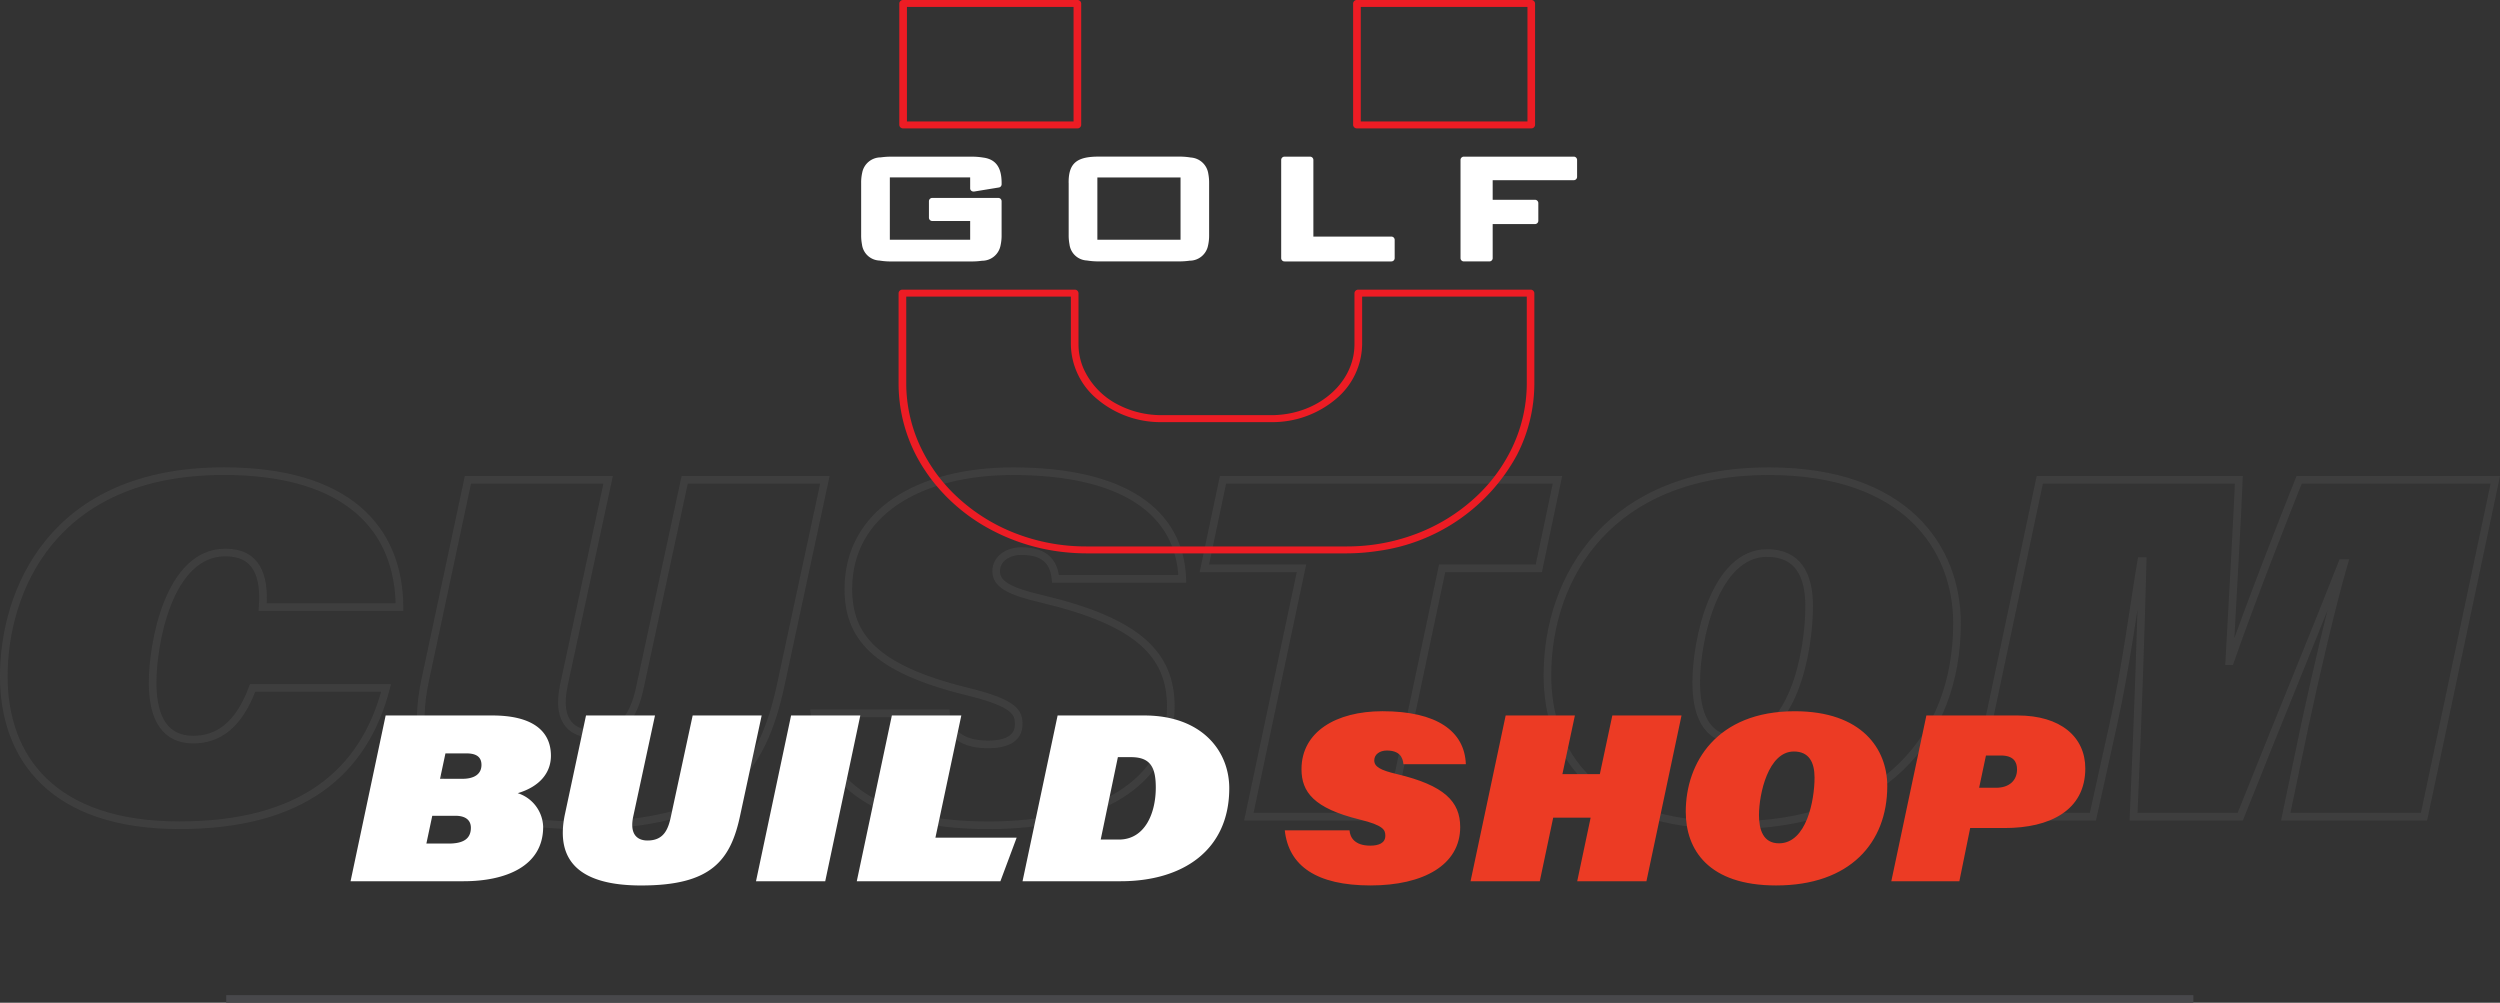 <svg xmlns="http://www.w3.org/2000/svg" width="329.158" height="132.026" viewBox="0 0 329.158 132.026"><rect x="0" y="0" width="329.158" height="132.026" fill="#333333" stroke="none"/><g transform="translate(-27.216 -168.974)"><path d="M-129.024-16.947c-1.827,4.914-4.536,6.8-7.812,6.8-3.528,0-5.355-2.52-5.355-7.5,0-5.04,2.079-17.136,9.576-17.136,4.032,0,5.229,2.9,4.914,7.182h18.018c-.063-10.332-6.867-17.892-23.121-17.892-22.68,0-28.98,15.876-28.98,27.027,0,10.71,6.426,19.593,23.121,19.593,16.128,0,24.318-6.93,27.216-18.081Zm28.35-27.405-5.607,26.271c-2.835,13.041,4.41,19.215,20.349,19.215,18.585,0,23.94-6.489,26.523-18.837l5.733-26.649H-72.135l-5.8,26.9c-.756,3.717-2.016,6.552-6.3,6.552-2.205,0-4.977-1.134-3.78-6.552l5.8-26.9Zm45.612,30.744C-54.054-4.095-46.557,1.134-32.13,1.134c14.175,0,24-5.481,24-15.624,0-6.8-4.221-11.151-16.947-14.175-4.347-1.008-6.048-1.953-6.048-3.654,0-1.638,1.512-2.646,3.339-2.646,3.4,0,4.284,1.764,4.473,3.654H-6.615c-.315-8.82-7.749-14.175-22.3-14.175-12.474,0-21.672,5.544-21.672,15.5,0,6.111,3.276,10.458,15.561,13.482,6.489,1.575,6.867,2.835,6.867,4.347,0,1.953-1.764,2.646-4.032,2.646-4.158,0-5.418-2.205-5.544-4.1ZM2.142,0H20.664l6.93-32.7H40.32l2.457-11.655H-1.26L-3.717-32.7H9.072ZM70.623-45.486c-20.916,0-29.169,13.8-29.169,26.9,0,10.08,5.985,19.719,24.192,19.719,19.782,0,29.736-11.466,29.736-26.586C95.382-35.406,88.578-45.486,70.623-45.486Zm-.252,10.773c4.032,0,5.544,2.835,5.544,6.993,0,6.048-2.142,17.577-9.513,17.577-4.284,0-5.355-3.717-5.355-7.56C61.047-23.31,63.5-34.713,70.371-34.713ZM138.663,0H156.87l9.387-44.352h-25.83c-2.079,5.229-6.237,15.75-9.072,23.877h-.126c.5-9.261,1.071-19.026,1.26-23.877H106.281L96.894,0h16.38l2.646-11.97c1.7-7.56,2.835-16.506,3.717-21.672h.189c-.252,9.45-.567,19.278-1.2,33.642h14.049c5.8-14.553,9.891-24.381,13.419-33.39h.252c-1.638,5.607-3.843,15.183-5.166,21.357Z" transform="translate(189.5 276.5)" fill="none" stroke="#707070" stroke-width="1" opacity="0.189"/><g transform="translate(11.14 25.55)"><path d="M58.913,72.86H24.8a27.857,27.857,0,0,1-2.9-.152,26.43,26.43,0,0,1-9.491-2.834,24.1,24.1,0,0,1-7.491-6,21.962,21.962,0,0,1-1.362-1.824A20.508,20.508,0,0,1,0,50.52V38.6a.487.487,0,0,1,.508-.461H23.181a.486.486,0,0,1,.507.461v6.72a8.078,8.078,0,0,0,.624,3.12A9.9,9.9,0,0,0,29.1,53.381a11.628,11.628,0,0,0,1.825.73,12.24,12.24,0,0,0,1.931.429,13.089,13.089,0,0,0,1.779.123H49.075c.434,0,.858-.024,1.26-.065.354-.032.734-.087,1.131-.162a12.5,12.5,0,0,0,2.09-.593,11.568,11.568,0,0,0,1.934-.956,10.822,10.822,0,0,0,1.539-1.153,9.878,9.878,0,0,0,.77-.77,8.974,8.974,0,0,0,.61-.762,8.744,8.744,0,0,0,.523-.811,8.532,8.532,0,0,0,.389-.772,8.039,8.039,0,0,0,.7-3.3V38.6a.488.488,0,0,1,.51-.461H83.2a.485.485,0,0,1,.506.461V50.52a20.549,20.549,0,0,1-2.275,9.357A24.566,24.566,0,0,1,63.02,72.554,27.98,27.98,0,0,1,58.913,72.86ZM1.007,39.05V50.52A19.715,19.715,0,0,0,2.9,58.868a21.464,21.464,0,0,0,5.085,6.809A23.879,23.879,0,0,0,15.5,70.264,25.615,25.615,0,0,0,24.7,71.946h34.32a25.616,25.616,0,0,0,9.195-1.681,23.891,23.891,0,0,0,7.518-4.587,21.48,21.48,0,0,0,5.085-6.809,19.729,19.729,0,0,0,1.892-8.349l0-11.47H61.032v6.271a9.521,9.521,0,0,1-3.5,7.254,12.948,12.948,0,0,1-8.457,3.005H34.641a12.949,12.949,0,0,1-8.458-3,9.518,9.518,0,0,1-3.5-7.254V39.05ZM83.294,16.906H60.353a.487.487,0,0,1-.508-.461V.463A.487.487,0,0,1,60.353,0H83.294A.485.485,0,0,1,83.8.461V16.445A.486.486,0,0,1,83.294,16.906ZM60.854.916V15.992H82.8V.916Zm-37.32,15.99H.6a.486.486,0,0,1-.507-.461V.461A.486.486,0,0,1,.6,0H23.535a.487.487,0,0,1,.508.461V16.445A.487.487,0,0,1,23.535,16.906ZM1.1.916V15.992H23.038V.916Z" transform="translate(134.387 143.423)" fill="#ed1c24"/><path d="M337.289,359H348.24V350.8H337.289Zm-3.778-7.456v6.827a6.324,6.324,0,0,0,.11,1.252,2.421,2.421,0,0,0,2.3,2.112,9.184,9.184,0,0,0,1.585.119h10.5a9.667,9.667,0,0,0,1.422-.092,2.47,2.47,0,0,0,2.434-2,6.014,6.014,0,0,0,.141-1.394v-6.826a6.262,6.262,0,0,0-.11-1.243,2.49,2.49,0,0,0-2.3-2.121,9.071,9.071,0,0,0-1.586-.12h-10.5c-2.872-.012-4.038.812-4,3.485Z" transform="translate(-176.73 -184.014)" fill="#fff" fill-rule="evenodd"/><path d="M530.682,358.593v-10.11a.437.437,0,0,0-.456-.415H526.9a.437.437,0,0,0-.456.415v12.965a.437.437,0,0,0,.456.415h14.03a.437.437,0,0,0,.456-.415v-2.442a.437.437,0,0,0-.456-.415Z" transform="translate(-341.683 -184.018)" fill="#fff" fill-rule="evenodd"/><path d="M693.432,356.944h5.553a.437.437,0,0,0,.456-.415v-2.367a.437.437,0,0,0-.456-.415h-5.553v-2.581h10.657a.437.437,0,0,0,.456-.415v-2.269a.437.437,0,0,0-.456-.415H689.655a.437.437,0,0,0-.457.415v12.965a.437.437,0,0,0,.457.415h3.322a.437.437,0,0,0,.456-.415Z" transform="translate(-480.825 -184.018)" fill="#fff" fill-rule="evenodd"/><path d="M159.493,350.8v1.447a.4.4,0,0,0,.164.318.491.491,0,0,0,.373.09l3.227-.528a.429.429,0,0,0,.376-.4c.035-1.762-.42-3.282-2.424-3.541a9.085,9.085,0,0,0-1.573-.119h-10.5a9.564,9.564,0,0,0-1.424.094,2.478,2.478,0,0,0-2.43,2,5.964,5.964,0,0,0-.142,1.392v6.827a6.326,6.326,0,0,0,.11,1.252,2.421,2.421,0,0,0,2.3,2.112,9.186,9.186,0,0,0,1.585.119h10.5a9.691,9.691,0,0,0,1.421-.093,2.47,2.47,0,0,0,2.434-2,6.027,6.027,0,0,0,.142-1.394v-4.462a.437.437,0,0,0-.456-.415h-8.655a.437.437,0,0,0-.456.415v2.208a.437.437,0,0,0,.456.414h4.972V359H148.917V350.8Z" transform="translate(-15.682 -184.015)" fill="#fff" fill-rule="evenodd"/></g><rect width="259" height="1" transform="translate(57 300)" fill="#48484b"/><path d="M.372,0h14.88C20.77,0,25.73-1.953,25.73-7.161a4.807,4.807,0,0,0-3.348-4.433c2.914-.868,4.371-2.7,4.371-4.929,0-3.317-2.511-5.3-7.688-5.3H4.991ZM11.129-8.618h3.038c1.364,0,2.046.589,2.046,1.581,0,1.488-1.054,2.077-2.914,2.077H10.354Zm1.023-4.867.713-3.348h2.728c1.116,0,2.015.31,2.015,1.519,0,1.24-.992,1.829-2.511,1.829Zm19.22-8.339L28.613-8.9C27.218-2.48,30.783.558,38.626.558c9.145,0,11.78-3.193,13.051-9.269L54.5-21.824H45.415L42.563-8.587c-.372,1.829-.992,3.224-3.1,3.224-1.085,0-2.449-.558-1.86-3.224l2.852-13.237Zm27,0L53.754,0h9.114l4.619-21.824ZM67.022,0h18.91l2.139-5.735H77.376l3.41-16.089H71.641ZM88.846,0h12.927c8.153,0,14.291-4.061,14.291-12.245,0-4.929-3.627-9.579-11.191-9.579H93.465ZM101.4-16.337h1.736c2.542,0,3.255,1.333,3.255,4,0,3.348-1.4,6.851-4.867,6.851H99.138Z" transform="translate(73 285)" fill="#fff"/><path d="M-104.625-6.7c.5,4.681,4.185,7.254,11.284,7.254,6.975,0,11.811-2.7,11.811-7.688,0-3.348-2.077-5.487-8.339-6.975-2.139-.5-2.976-.961-2.976-1.8,0-.806.744-1.3,1.643-1.3,1.674,0,2.108.868,2.2,1.8h8.215c-.155-4.34-3.813-6.975-10.974-6.975-6.138,0-10.664,2.728-10.664,7.626,0,3.007,1.612,5.146,7.657,6.634,3.193.775,3.379,1.395,3.379,2.139,0,.961-.868,1.3-1.984,1.3-2.046,0-2.666-1.085-2.728-2.015ZM-80.166,0h9.114l1.767-8.37h4.929L-66.123,0h9.114l4.619-21.824H-61.5l-1.643,7.719h-4.929l1.643-7.719h-9.114Zm42.687-22.382c-10.292,0-14.353,6.789-14.353,13.237,0,4.96,2.945,9.7,11.9,9.7C-30.194.558-25.3-5.084-25.3-12.524-25.3-17.422-28.644-22.382-37.479-22.382Zm-.124,5.3c1.984,0,2.728,1.395,2.728,3.441,0,2.976-1.054,8.649-4.681,8.649-2.108,0-2.635-1.829-2.635-3.72C-42.191-11.47-40.982-17.081-37.6-17.081ZM-24.769,0h8.959l1.426-7.006h4.557c5.89,0,10.6-2.294,10.6-7.843,0-4.154-3.255-6.975-8.9-6.975H-20.15Zm12.462-16.554h1.953c1.674,0,2.139.837,2.139,1.829,0,1.457-1.023,2.418-2.759,2.418h-2.232Z" transform="translate(301 285)" fill="#ec3b24"/></g></svg>